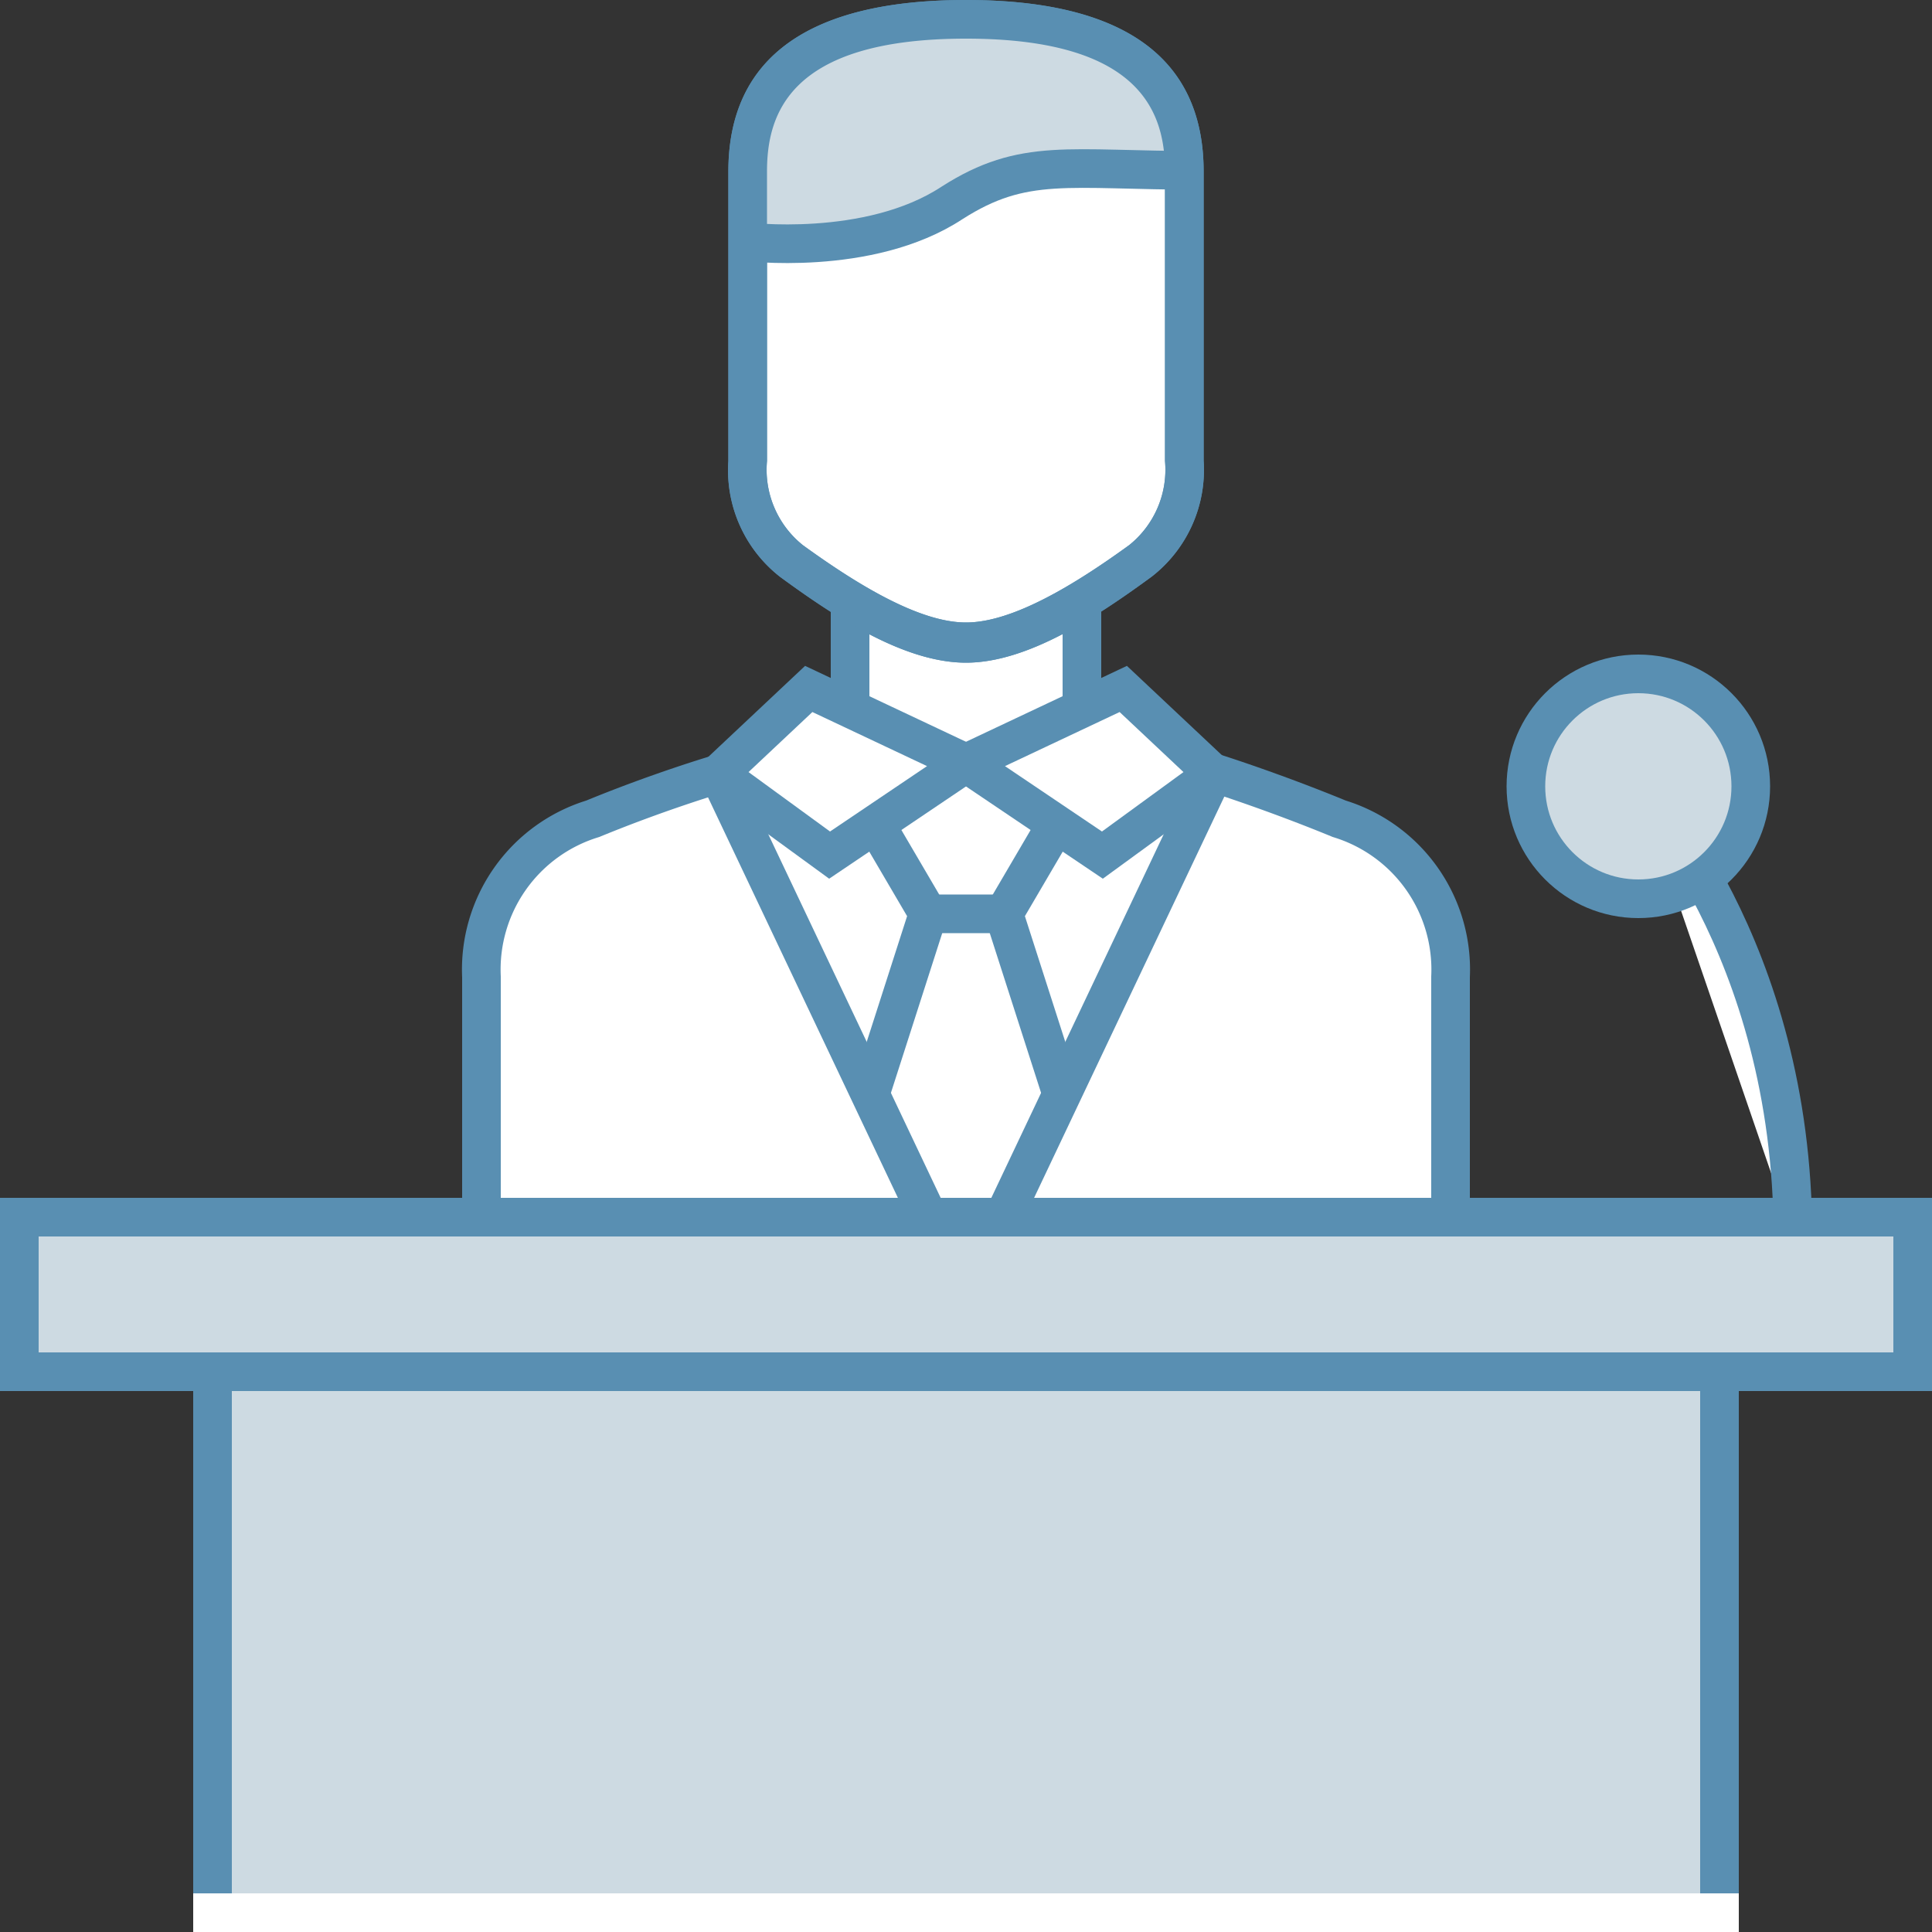<svg xmlns="http://www.w3.org/2000/svg" viewBox="0 0 50 50"><rect x="0" y="0" width="50" height="50" fill="#333333" stroke="none"/><defs><style>.a,.b{fill:#fff;}.a,.e,.f{stroke:#598fb2;}.c{fill:#598fb2;}.d,.f{fill:#cddae2;}.e{fill:none;}</style></defs><rect class="a" x="22" y="14.84" width="6" height="5"/><path class="b" d="M12.46,35.05V25.28a4.08,4.08,0,0,1,2.88-4.09c1.75-.72,3.25-1.16,3.25-1.16H31.41s1.5.44,3.25,1.16a4.08,4.08,0,0,1,2.88,4.09v9.77"/><path class="b" d="M25,16.65c-1.4,0-3.07-1.08-4.52-2.13a3,3,0,0,1-1.13-2.59V4.44C19.35,1.79,21.2.5,25,.5s5.65,1.29,5.65,3.94v7.49a3,3,0,0,1-1.13,2.59C28.07,15.57,26.4,16.65,25,16.65Z"/><path class="c" d="M25,1c4.62,0,5.15,2,5.15,3.44v7.49a2.5,2.5,0,0,1-.93,2.18c-1.38,1-3,2-4.22,2s-2.84-1-4.22-2a2.5,2.5,0,0,1-.93-2.18V4.44C19.85,3,20.38,1,25,1m0-1c-4,0-6.15,1.44-6.15,4.44v7.49a3.5,3.5,0,0,0,1.34,3C21.65,16,23.42,17.15,25,17.15s3.35-1.16,4.81-2.23a3.5,3.5,0,0,0,1.34-3V4.44C31.15,1.44,29,0,25,0Z"/><path class="d" d="M30.65,4.44c-3.38,0-4.15-.35-6,.84-2.16,1.39-5.39,1-5.39,1V3.84L20.12,2l2-1.19L25.56.41,28.47,1l1.81,1.5Z"/><path class="c" d="M25,1c4.62,0,5.15,2,5.15,3.44v7.49a2.5,2.5,0,0,1-.93,2.18c-1.38,1-3,2-4.22,2s-2.84-1-4.22-2a2.5,2.5,0,0,1-.93-2.18V4.44C19.85,3,20.38,1,25,1m0-1c-4,0-6.15,1.44-6.15,4.44v7.49a3.5,3.5,0,0,0,1.34,3C21.65,16,23.42,17.15,25,17.15s3.35-1.16,4.81-2.23a3.5,3.5,0,0,0,1.34-3V4.44C31.15,1.44,29,0,25,0Z"/><path class="e" d="M19.25,6.25s3.23.42,5.39-1c1.86-1.19,3-.84,6.41-.84"/><polyline class="e" points="22.66 21.33 24.02 23.65 22.52 28.32"/><polygon class="a" points="20.93 17.83 25 19.75 21.47 22.13 18.59 20.03 20.93 17.83"/><path class="e" d="M12.46,35.05V25.28a4.08,4.08,0,0,1,2.88-4.09c1.75-.72,3.25-1.16,3.25-1.16"/><polyline class="e" points="31.41 20.03 25 33.55 18.59 20.03"/><polyline class="e" points="27.34 21.33 25.98 23.65 27.48 28.32"/><polygon class="a" points="29.07 17.83 25 19.75 28.53 22.13 31.41 20.03 29.07 17.83"/><path class="e" d="M37.54,35.05V25.28a4.08,4.08,0,0,0-2.88-4.09C32.91,20.47,31.41,20,31.41,20"/><line class="e" x1="25.97" y1="23.65" x2="24.03" y2="23.65"/><path class="a" d="M42.4,20.35s4,4.11,4,11.65"/><circle class="f" cx="42.4" cy="20.35" r="2.91"/><rect class="d" x="5.5" y="34.05" width="39" height="15.45"/><path class="c" d="M44,34.55V49H6V34.55H44m1-1H5V50H45V33.55Z"/><rect class="d" x="0.5" y="31.5" width="49" height="4"/><path class="c" d="M49,32v3H1V32H49m1-1H0v5H50V31Z"/><rect class="b" x="5" y="49" width="40" height="1"/></svg>